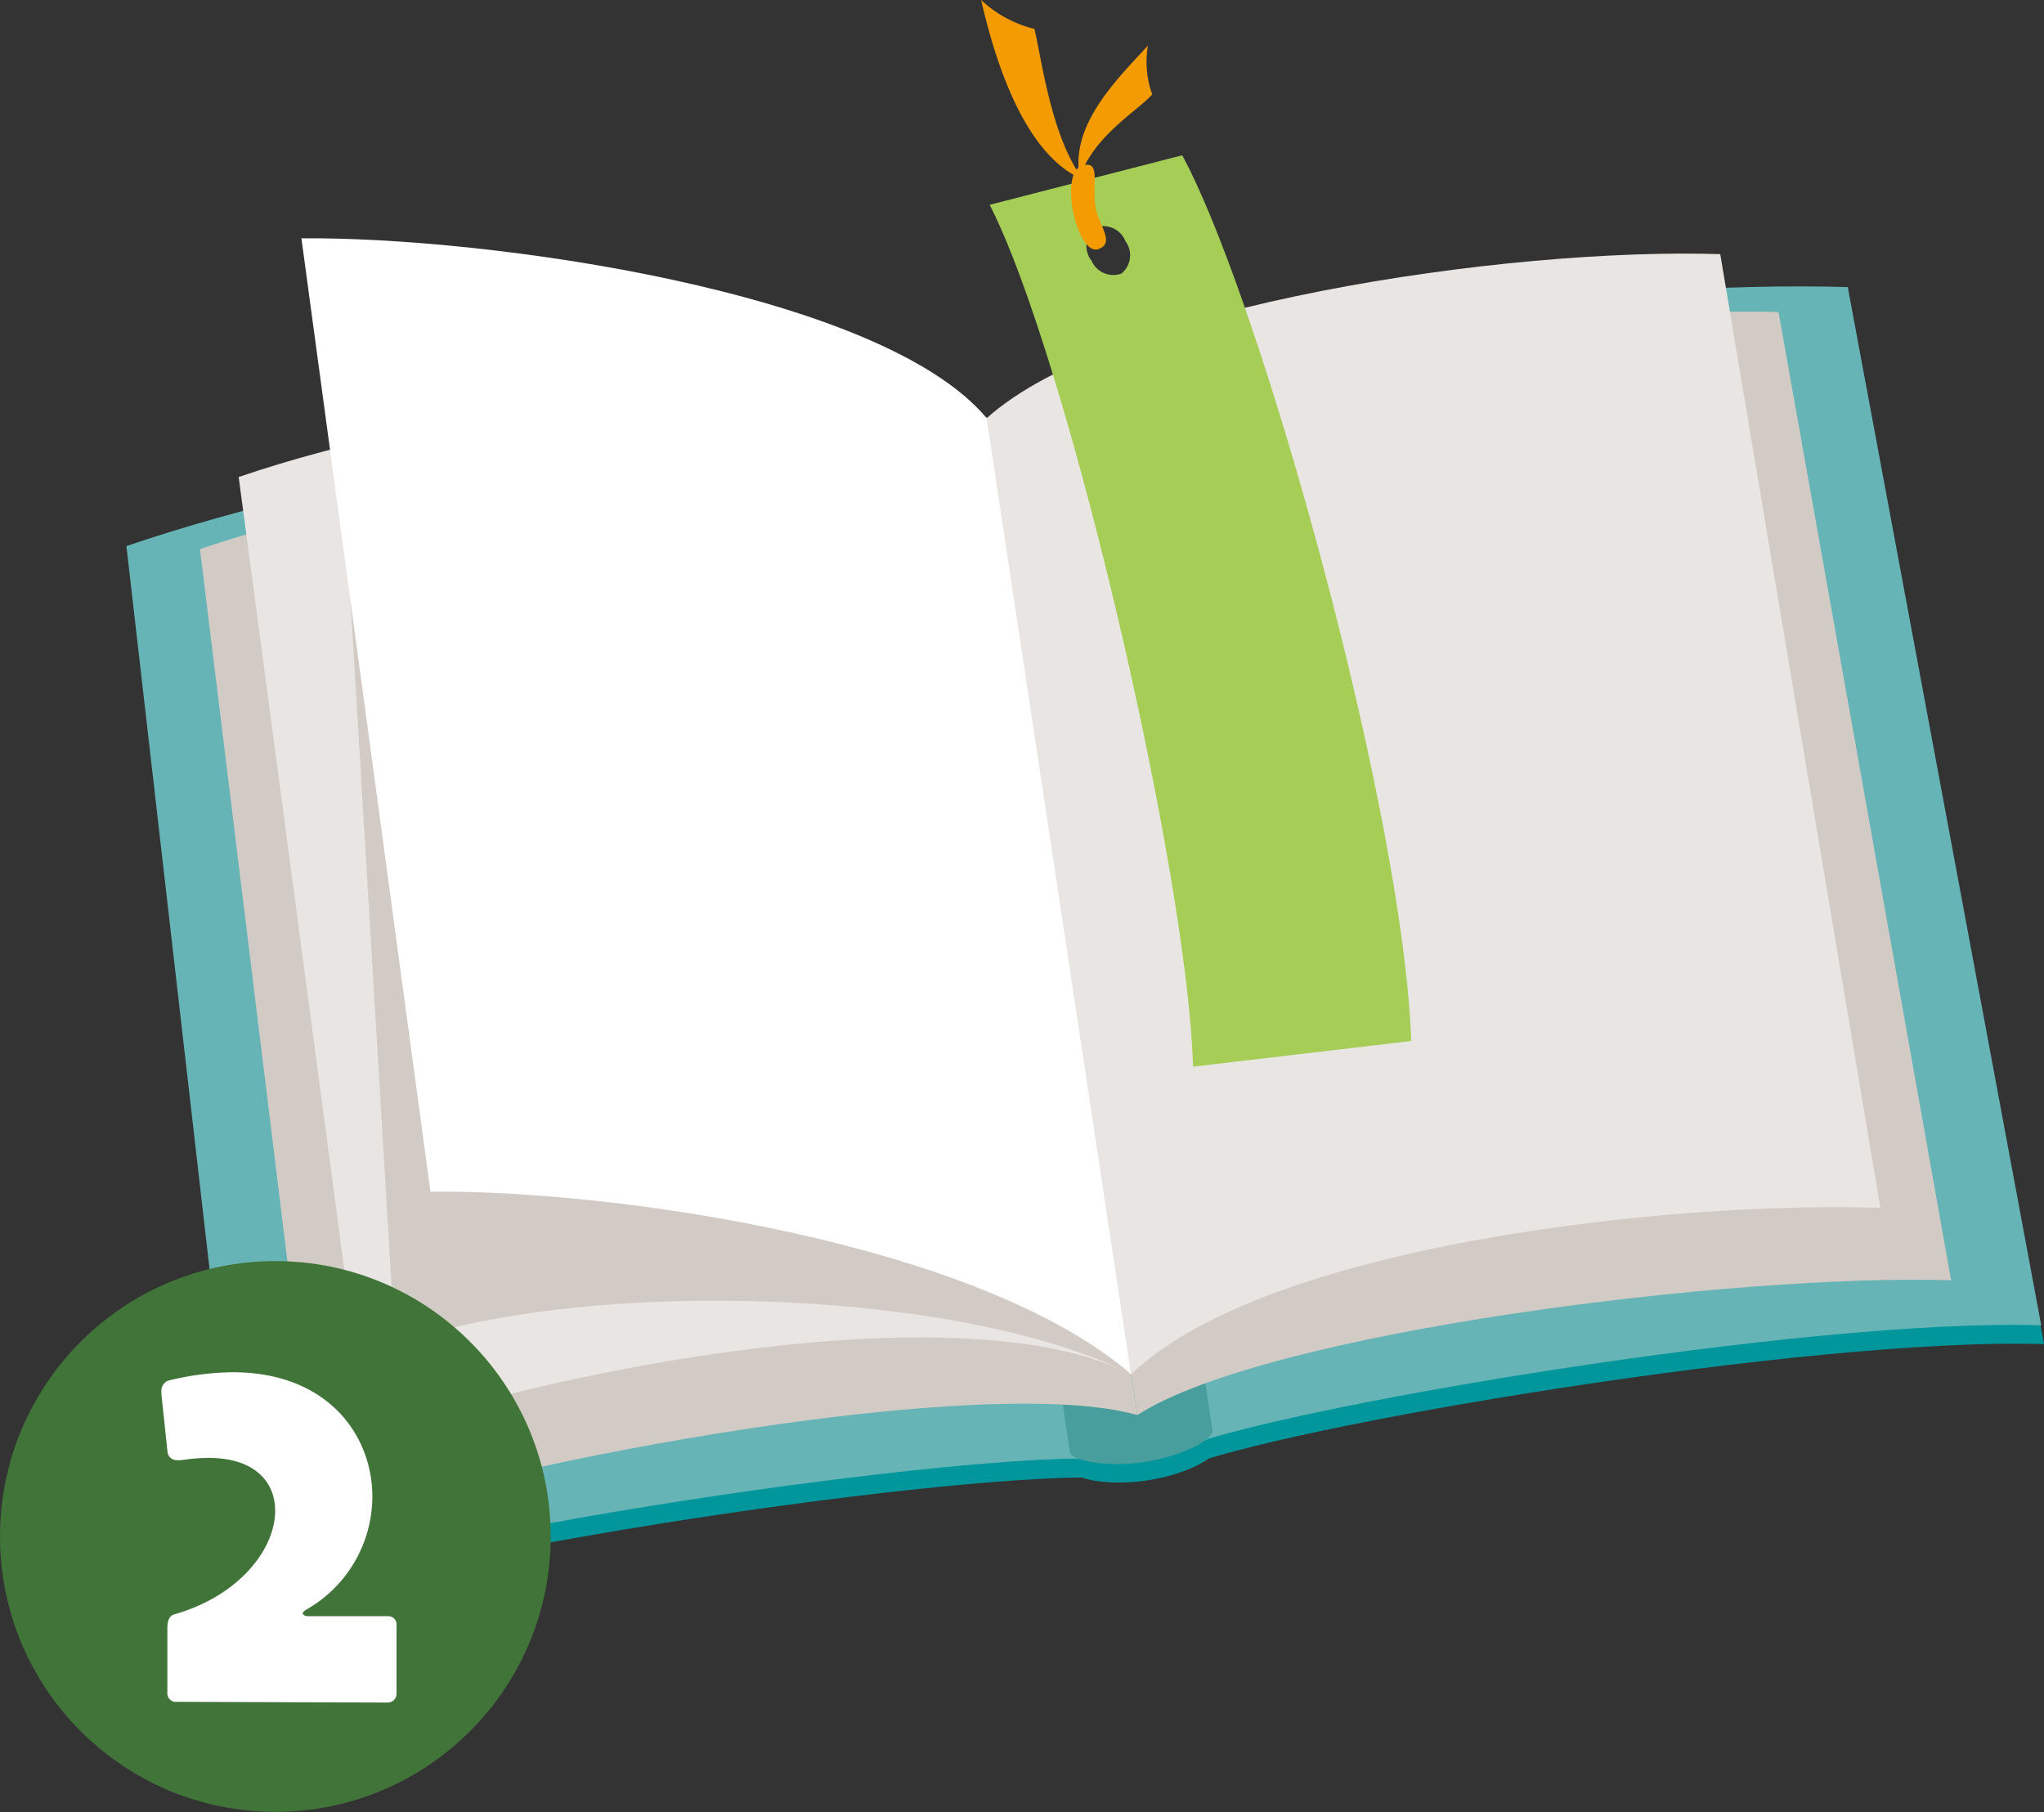<svg xmlns="http://www.w3.org/2000/svg" viewBox="0 0 109.79 97.32"><rect x="0" y="0" width="109.79" height="97.32" fill="#333333" stroke="none"/><defs><style>.cls-1{fill:#00969b;}.cls-2{fill:#67b4b6;}.cls-3{fill:#479e9c;}.cls-4{fill:#d2cac4;}.cls-5{fill:#e9e5e2;}.cls-6{fill:#fff;}.cls-7{fill:#a6ce57;}.cls-8{fill:#f39b00;}.cls-9{fill:#407438;}</style></defs><g id="レイヤー_2" data-name="レイヤー 2"><g id="レイヤー_1-2" data-name="レイヤー 1"><path class="cls-1" d="M59.83,79.42c-5.66-.62-34.56,3.2-46.41,7.27L7,30.35c11.85-4.08,35.81-8.62,44.58-6.12Z"/><path class="cls-1" d="M63.3,78.9c5.23-2.26,34-7.11,46.49-6.71L99.4,16.44C86.88,16,62.64,18.74,55,23.71Z"/><path class="cls-1" d="M58.11,30.19c-.06-.42-1.83-.51-3.94-.19s-3.78.92-3.71,1.34L57.62,79c.07.42,1.88.83,4,.51s3.73-1.24,3.66-1.66Z"/><path class="cls-2" d="M59.68,78.4c-5.66-.61-34.56,3.21-46.41,7.28L6.79,29.33c11.85-4.07,35.82-8.61,44.58-6.12Z"/><path class="cls-2" d="M63.15,77.88c5.22-2.25,34-7.11,46.49-6.7L99.25,15.42c-12.52-.4-36.76,2.31-44.41,7.27Z"/><path class="cls-3" d="M58,29.17c-.06-.42-1.83-.5-3.94-.19s-3.78.92-3.72,1.35L57.47,78c.07.42,1.88.84,4,.52s3.72-1.25,3.66-1.67Z"/><path class="cls-4" d="M61.09,76c-8-2.27-33.14,2.24-43.91,5.94L10.74,29.49c10.77-3.7,34.65-7.13,42.62-4.86Z"/><path class="cls-5" d="M60.76,73.81c-8.9-4.51-30.31-.41-41.08,3.29L12.82,25.62c10.77-3.7,32-7,40.22-3.16Z"/><path class="cls-4" d="M60.76,73.81C51.86,69.3,32,68.49,21.22,72.19L18.5,26.79c10.77-3.7,26.33-8.17,34.54-4.33Z"/><path class="cls-4" d="M61.09,76c7-4.51,32.32-7.61,43.71-7.24l-9.27-52c-11.38-.37-35.22,3.39-42.17,7.9Z"/><path class="cls-5" d="M60.76,73.81c7.18-6.93,28.85-9.31,40.24-8.94L92.4,13.65C81,13.28,59.75,16.37,53,22.46Z"/><path class="cls-6" d="M60.76,73.81C52.54,66.72,33,63.9,23.12,64l-6.93-51.2C26,12.7,47.28,15.62,53,22.46Z"/><path class="cls-7" d="M64.08,57.29C63.8,47,57.36,19.23,53.16,11L63.5,8.34c4.26,7.87,11.89,35.4,12.3,47.57ZM58.84,12.22A1.26,1.26,0,0,0,58.63,14a1.27,1.27,0,0,0,1.61.69,1.27,1.27,0,0,0,.21-1.74A1.27,1.27,0,0,0,58.84,12.22Z"/><path class="cls-8" d="M52.7,0c.73,3.19,2.3,8.33,5.49,9.65-1.76-2.29-2.28-6.76-2.63-8.1A6.38,6.38,0,0,1,52.7,0Z"/><path class="cls-8" d="M58.17,8.88c-1.36.33-.31,4.89.82,4.5.95-.32,0-1.32-.15-2.26C58.65,9.82,59.14,8.64,58.17,8.88Z"/><path class="cls-8" d="M61.66,2.45C59.86,4.39,57.48,6.77,58,9.52c.74-2.22,3.15-3.6,3.89-4.45A5.15,5.15,0,0,1,61.66,2.45Z"/><circle class="cls-9" cx="14.79" cy="82.52" r="14.79"/><path class="cls-6" d="M9.39,91.4a.46.46,0,0,1-.4-.51V87.47c0-.36.07-.69.38-.77,3.51-1,5.41-3.53,5.41-5.56,0-1.59-1.15-2.84-3.57-2.84a10,10,0,0,0-1.47.12,1.88,1.88,0,0,1-.23,0A.49.49,0,0,1,9,78l-.33-3.12v-.12A.6.6,0,0,1,9,74.16a14.86,14.86,0,0,1,3.51-.46C17.52,73.7,20,77,20,80.39a7,7,0,0,1-3.55,6.06c-.12.08-.19.14-.19.2s.13.15.23.15h0l4.39,0a.45.45,0,0,1,.42.5v3.63a.48.48,0,0,1-.46.51Z"/></g></g></svg>